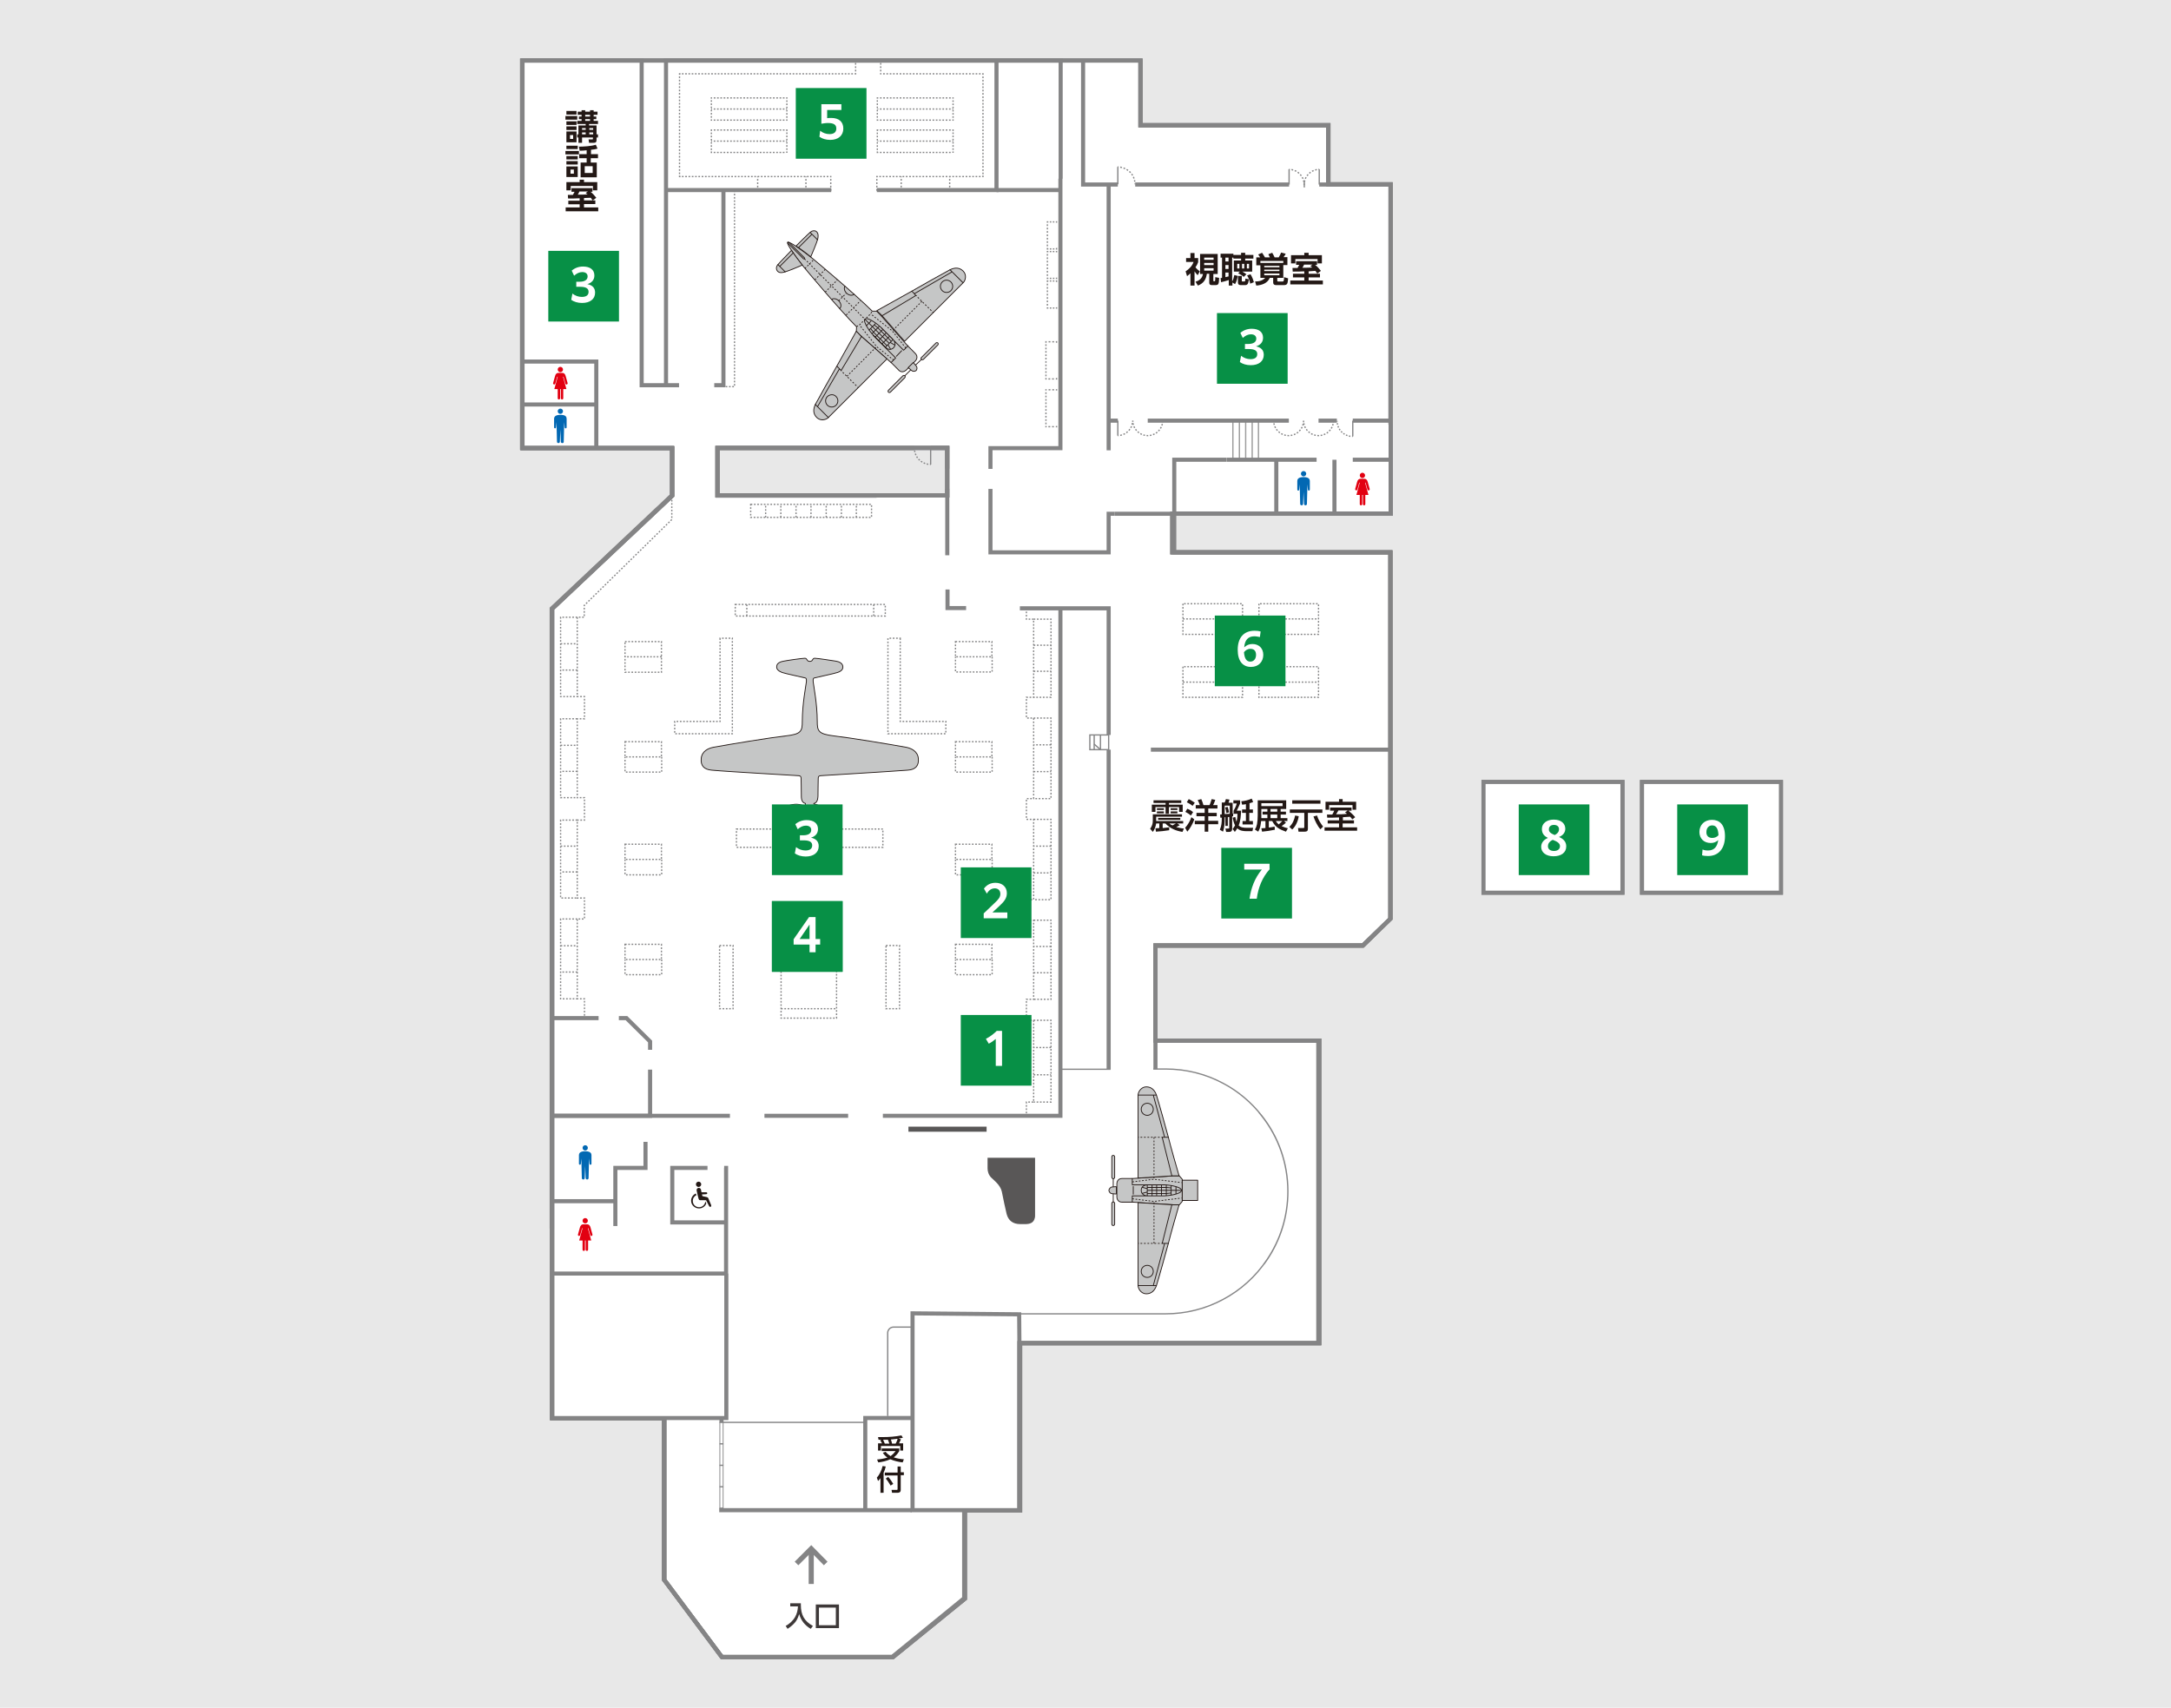 <?xml version="1.0" encoding="utf-8"?>
<!-- Generator: Adobe Illustrator 24.2.1, SVG Export Plug-In . SVG Version: 6.00 Build 0)  -->
<svg version="1.1" id="レイヤー_1" xmlns="http://www.w3.org/2000/svg" xmlns:xlink="http://www.w3.org/1999/xlink" x="0px"
	 y="0px" viewBox="0 0 900 708" style="enable-background:new 0 0 900 708;" xml:space="preserve">
<style type="text/css">
	.st0{fill:#E8E8E8;}
	.st1{fill:#FFFFFF;stroke:#848485;stroke-width:1.697;}
	.st2{fill:none;stroke:#848485;stroke-width:1.697;}
	.st3{fill:none;stroke:#9B9B9B;stroke-width:0.53;}
	.st4{fill:none;stroke:#848485;stroke-width:1.697;stroke-linecap:square;}
	.st5{fill:none;stroke:#848485;stroke-width:0.53;stroke-miterlimit:10;stroke-dasharray:0.682,0.682;}
	.st6{fill:none;stroke:#848485;stroke-width:0.53;}
	.st7{fill:none;stroke:#FFFFFF;stroke-width:1.021;}
	.st8{fill:none;stroke:#848485;stroke-width:0.53;stroke-dasharray:0.663,0.663;}
	.st9{fill:none;stroke:#848485;stroke-width:0.53;stroke-dasharray:0.705,0.705;}
	.st10{fill:none;stroke:#848485;stroke-width:0.53;stroke-dasharray:0.707,0.707;}
	.st11{fill:none;stroke:#848485;stroke-width:0.53;stroke-dasharray:0.637,0.637;}
	.st12{fill:none;stroke:#848485;stroke-width:0.53;stroke-dasharray:0.695,0.695;}
	.st13{fill:none;stroke:#848485;stroke-width:0.53;stroke-linecap:round;stroke-linejoin:round;}
	.st14{fill:#595757;}
	.st15{fill:none;stroke:#848485;stroke-width:0.53;stroke-miterlimit:10;}
	.st16{fill:none;stroke:#848485;stroke-width:0.53;stroke-linejoin:round;stroke-miterlimit:10;}
	.st17{fill:none;stroke:#848485;stroke-width:0.53;stroke-dasharray:0.68,0.68;}
	.st18{fill:none;stroke:#848485;stroke-width:0.53;stroke-miterlimit:10;stroke-dasharray:0.627,0.627;}
	.st19{fill:none;stroke:#848485;stroke-width:0.53;stroke-miterlimit:10;stroke-dasharray:0.7,0.7;}
	.st20{fill:none;stroke:#848485;stroke-width:0.53;stroke-miterlimit:10;stroke-dasharray:0.759,0.759;}
	.st21{fill:none;stroke:#848485;stroke-width:0.53;stroke-miterlimit:10;stroke-dasharray:0.698,0.698;}
	.st22{fill:none;stroke:#848485;stroke-width:0.53;stroke-miterlimit:10;stroke-dasharray:0.659,0.659;}
	.st23{fill:none;stroke:#848485;stroke-width:0.53;stroke-miterlimit:10;stroke-dasharray:0.699,0.699;}
	.st24{fill:none;stroke:#848485;stroke-width:0.53;stroke-miterlimit:10;stroke-dasharray:0.685,0.685;}
	.st25{fill:none;stroke:#848485;stroke-width:0.53;stroke-miterlimit:10;stroke-dasharray:0.687,0.687;}
	.st26{fill:none;stroke:#848485;stroke-width:0.53;stroke-miterlimit:10;stroke-dasharray:0.688,0.688;}
	.st27{fill:none;stroke:#848485;stroke-width:0.53;stroke-miterlimit:10;stroke-dasharray:0.683,0.683;}
	.st28{fill:none;stroke:#848485;stroke-width:0.53;stroke-miterlimit:10;stroke-dasharray:0.675,0.675;}
	.st29{fill:none;stroke:#848485;stroke-width:0.53;stroke-miterlimit:10;stroke-dasharray:0.689,0.689;}
	.st30{fill:#C5C6C6;}
	.st31{fill:none;stroke:#231815;stroke-width:0.341;stroke-linecap:round;stroke-linejoin:round;}
	.st32{fill:none;stroke:#231815;stroke-width:0.341;stroke-linejoin:round;}
	.st33{fill:none;stroke:#231815;stroke-width:0.341;stroke-linejoin:round;stroke-dasharray:0.721,0.721;}
	.st34{fill:none;stroke:#231815;stroke-width:0.341;stroke-linejoin:round;stroke-dasharray:0.68,0.68;}
	.st35{fill:#C5C6C6;stroke:#231815;stroke-width:0.341;stroke-linecap:round;stroke-linejoin:round;}
	.st36{enable-background:new    ;}
	.st37{fill:#231815;}
	.st38{fill:none;stroke:#848485;stroke-width:2.121;}
	.st39{fill:#0268B3;}
	.st40{fill:#E20011;}
	.st41{fill:#3E3939;}
	.st42{fill:#079046;}
	.st43{fill:#FFFFFF;}
</style>
<rect class="st0" width="900" height="708"/>
<g>
	<path class="st1" d="M486,213h90.5V76.4h-25.8V51.9h-77.9V25.1H216.6v160.7h62.1v19.7l-49.8,46.9v257V588h46.5v67l23.9,32h70.9
		l29.8-24.2v-36.6h22.9v-69.3h124V431.4H479V392h86l11.4-11.1V229H486V213z M392.7,194.3v11.1h-29.4h-65.9v-19.7H379h6.8h6.9
		L392.7,194.3L392.7,194.3z"/>
	<path class="st2" d="M486,213h90.5V76.4h-25.8V51.9h-77.9V25.1H216.6v160.7h62.1v19.7l-49.8,46.9v257V588h46.5v67l23.9,32h70.9
		l29.8-24.2v-36.6h22.9v-69.3h124V431.4H479V392h86l11.4-11.1V229H486V213z M392.7,194.3v11.1h-29.4h-65.9v-19.7H379h6.8h6.9
		L392.7,194.3L392.7,194.3z"/>
	<path class="st2" d="M486,213h90.5V76.4h-25.8V51.9h-77.9V25.1H216.6v160.7h62.1v19.7l-49.8,46.9v257V588h46.5v67l23.9,32h70.9
		l29.8-24.2v-36.6h22.9v-69.3h124V431.4H479V392h86l11.4-11.1V229H486V213z M392.7,194.3v11.1h-29.4h-65.9v-19.7H379h6.8h6.9
		L392.7,194.3L392.7,194.3z"/>
	<path class="st3" d="M521.7,174.4v16.2 M519.1,174.4v16.2 M516.4,174.4v16.2 M513.8,174.4v16.2 M511.1,174.4v16.2"/>
	<polyline class="st4" points="269.5,434.4 269.5,431.8 259.7,422.1 257.4,422.1 	"/>
	<polyline class="st4" points="230.3,462.6 269.5,462.6 269.5,444.3 	"/>
	<line class="st4" x1="247.3" y1="422.1" x2="230.3" y2="422.1"/>
	<polyline class="st5" points="242.3,421.1 242.3,414.1 239.3,414.1 239.3,381 242.3,381 242.3,372.3 239.3,372.3 239.3,340 
		242.3,340 242.3,330.7 239.3,330.7 239.3,298 242.3,298 242.3,288.8 239.3,288.8 239.3,255.9 242.2,255.9 242.2,251 278.5,215.4 
		278.5,215.4 278.5,215.4 278.5,205.4 	"/>
	<polyline class="st5" points="437.6,252 428.5,252 428.5,252 425.5,252 425.5,256.7 428.5,256.7 428.5,289.1 425.5,289.1 
		425.5,297.7 428.5,297.7 428.5,331.1 425.5,331.1 425.5,339.7 428.5,339.7 428.5,373 425.5,373 425.5,381.5 428.5,381.5 
		428.5,414.3 425.5,414.3 425.5,423 428.5,423 428.5,456.9 425.5,456.9 425.5,462.6 437.6,462.6 	"/>
	<path class="st6" d="M378,550.2h-7.6c-1.3,0-2.4,1.1-2.4,2.4v34.5"/>
	<polyline class="st2" points="275.2,587.9 275.2,654.9 299.1,686.9 369.9,686.9 399.7,662.6 399.7,626.1 	"/>
	<path class="st2" d="M255.1,498h-26.4 M255.1,508.3v-24.1h12.5v-10.8"/>
	<path class="st6" d="M299.1,589.7h59.6"/>
	<path class="st2" d="M299.1,625.3v-35.6 M299.1,589.7v-1.8"/>
	<line class="st7" x1="299.1" y1="625.3" x2="299.1" y2="589.7"/>
	<path class="st6" d="M298.3,625.3h1.6 M298.3,616.4h1.6 M298.3,607.5h1.6 M298.3,598.6h1.6 M298.3,589.7h1.6"/>
	<path class="st6" d="M228.7,509.3c0.1,0,0.2,0,0.3,0"/>
	<path class="st6" d="M385.8,192.6c-0.1,0-0.2,0-0.3,0"/>
	<path class="st8" d="M384.8,192.5c-3.1-0.5-5.4-2.9-5.7-6"/>
	<path class="st6" d="M385.8,185.8v6.8 M379.1,186.1c0-0.1,0-0.2,0-0.3"/>
	<path class="st6" d="M546.9,70.2c-0.1,0-0.2,0-0.3,0"/>
	<path class="st9" d="M545.9,70.3c-2.7,0.5-4.9,2.7-5.2,5.5"/>
	<path class="st6" d="M534.4,70.2c0.1,0,0.2,0,0.3,0 M546.9,76.5v-6.3 M540.7,76.2c0,0.1,0,0.2,0,0.3"/>
	<path class="st9" d="M535.4,70.3c2.7,0.5,4.9,2.7,5.2,5.5"/>
	<path class="st6" d="M463.4,69.2c0.1,0,0.2,0,0.3,0 M540.7,75.4v2.3 M534.4,76.5v-6.3 M540.6,76.2c0,0.1,0,0.2,0,0.3"/>
	<path class="st10" d="M464.4,69.3c3.3,0.5,5.8,3.1,6.1,6.4"/>
	<path class="st6" d="M560.8,180.9c-0.1,0-0.2,0-0.3,0 M463.4,76.4v-7.2 M470.5,76.1c0,0.1,0,0.2,0,0.3"/>
	<path class="st11" d="M559.8,180.9c-2.9-0.4-5.2-2.8-5.5-5.8"/>
	<path class="st6" d="M463.4,180.6c0.1,0,0.2,0,0.3,0 M560.8,174.4v6.5 M554.3,174.8c0-0.1,0-0.2,0-0.3"/>
	<path class="st12" d="M464.4,180.5c2.7-0.5,4.8-2.7,5.1-5.4"/>
	<path class="st6" d="M463.4,174.4v6.2 M469.6,174.8c0-0.1,0-0.2,0-0.3"/>
	<path class="st13" d="M427.6,464.9"/>
	<path class="st14" d="M376.6,467.1H409v2.1h-32.4V467.1z"/>
	<line class="st7" x1="462" y1="213" x2="486" y2="213"/>
	<path class="st2" d="M363.4,205.4h29.4 M379,185.8h-81.5v19.7h65.9 M392.7,194.3v-8.6h-6.9 M392.7,230.2v-27.5 M400.5,252.1h-7.7
		v-7.7 M459.6,304.7v-52.5h-36.8 M459.6,443.3V310.8 M529.1,190.6v22.1 M553.2,190.6V213 M560.8,190.6h15.6 M508.6,190.6h37.2
		 M479,443.3V392h86l11.4-11.1V229h-89.6v-38.4h21.7 M410.6,202.7V229h49v-16h2.4"/>
	<path class="st14" d="M422.9,507.5h2.2c0,0,2.1,0.1,3.1-1s0.9-2.5,0.9-2.5v-24h-19.7v4.4c0,1.2,0.4,2.7,1.5,3.8
		c1.1,1.1,3.8,3.1,4.4,5.8c0.5,2.7,1.6,7.6,2,9.3C418,506,419.9,507.5,422.9,507.5"/>
	<path class="st2" d="M463.4,174.4h-3.8 M546.6,174.4h7.6 M475.8,174.4h58.5 M472.7,25.1V52h77.9v24.6 M463.4,76.5H449V25.1
		 M534.4,76.5h-63.8 M576.4,176V76.5h-29.5 M560.8,174.4h15.6 M459.6,186.7V76.5 M366,462.6h73.6V252.1 M316.9,462.6h34.7
		 M228.7,462.6h73.9"/>
	<path class="st6" d="M439.3,74c0.1,0,0.2,0,0.3,0"/>
	<rect x="451.8" y="304.7" class="st15" width="7.8" height="6.1"/>
	<line class="st15" x1="453.6" y1="310.8" x2="453.6" y2="304.7"/>
	<polyline class="st16" points="456.2,304.7 456.2,310.8 453.6,308.5 	"/>
	<line class="st5" x1="435.7" y1="434.3" x2="428.5" y2="434.3"/>
	<polyline class="st5" points="428.5,423 435.7,423 435.7,456.9 428.5,456.9 	"/>
	<line class="st5" x1="428.5" y1="445.6" x2="435.7" y2="445.6"/>
	<line class="st5" x1="435.7" y1="392.4" x2="428.5" y2="392.4"/>
	<polyline class="st5" points="428.5,381.5 435.7,381.5 435.7,414.3 428.5,414.3 	"/>
	<line class="st5" x1="428.5" y1="403.3" x2="435.7" y2="403.3"/>
	<line class="st5" x1="435.7" y1="350.8" x2="428.5" y2="350.8"/>
	<polyline class="st5" points="428.5,339.7 435.7,339.7 435.7,373 428.5,373 	"/>
	<line class="st5" x1="428.5" y1="361.9" x2="435.7" y2="361.9"/>
	<line class="st5" x1="435.7" y1="308.8" x2="428.5" y2="308.8"/>
	<polyline class="st5" points="428.5,297.7 435.7,297.7 435.7,331.1 428.5,331.1 	"/>
	<line class="st5" x1="428.5" y1="319.9" x2="435.7" y2="319.9"/>
	<line class="st5" x1="428.5" y1="267.5" x2="435.7" y2="267.5"/>
	<polyline class="st5" points="428.5,256.7 435.7,256.7 435.7,289.1 428.5,289.1 	"/>
	<line class="st5" x1="428.5" y1="278.3" x2="435.7" y2="278.3"/>
	<path class="st2" d="M479,431.4h67.5v125.4h-124v69.3h-44.2v-81.6l44.2,0.4l0.1,11.9"/>
	<path class="st6" d="M521.9,461.2c0.4,0.5,0.8,1,1.2,1.5c6.8,8.6,10.8,19.5,10.8,31.3c0,10.5-3.2,20.3-8.7,28.4
		c-0.4,0.6-0.8,1.1-1.2,1.7 M478.1,443.2h5.1c8.6,0,16.7,2.1,23.8,5.9c6.3,3.3,11.8,8,16.1,13.5c6.8,8.6,10.8,19.5,10.8,31.3
		c0,10.5-3.2,20.3-8.7,28.4c-4.6,6.9-10.9,12.6-18.3,16.5c-7.1,3.8-15.2,5.9-23.8,5.9h-60.4 M460.4,443.3h-20.8"/>
	<rect x="259.1" y="391.5" class="st5" width="15.1" height="6.3"/>
	<polyline class="st5" points="274.3,397.8 274.3,404.1 259.1,404.1 259.1,397.8 	"/>
	<rect x="259.1" y="350" class="st5" width="15.1" height="6.3"/>
	<rect x="305.3" y="343.7" class="st5" width="60.7" height="7.6"/>
	<polyline class="st5" points="259.1,356.3 259.1,362.7 274.3,362.7 274.3,356.3 	"/>
	<rect x="396.1" y="391.5" class="st5" width="15.1" height="6.3"/>
	<polyline class="st5" points="411.3,397.8 411.3,404.1 396.1,404.1 396.1,397.8 	"/>
	<rect x="396.1" y="350" class="st5" width="15.1" height="6.3"/>
	<polyline class="st5" points="411.3,356.3 411.3,362.7 396.1,362.7 396.1,356.3 	"/>
	<rect x="259.1" y="307.5" class="st5" width="15.1" height="6.3"/>
	<polyline class="st5" points="274.3,313.8 274.3,320.1 259.1,320.1 259.1,313.8 	"/>
	<rect x="259.1" y="266" class="st5" width="15.1" height="12.7"/>
	<line class="st5" x1="274.3" y1="272.3" x2="259.1" y2="272.3"/>
	<polygon class="st5" points="490.4,250.3 490.4,256.6 490.4,256.7 490.4,263 515.1,263 515.1,256.7 515.1,256.6 515.1,250.3 	"/>
	<rect x="396.1" y="307.5" class="st5" width="15.1" height="6.3"/>
	<polyline class="st5" points="411.3,313.8 411.3,320.1 396.1,320.1 396.1,313.8 	"/>
	<rect x="396.1" y="266" class="st5" width="15.1" height="6.3"/>
	<polyline class="st5" points="411.3,272.3 411.3,278.6 396.1,278.6 396.1,272.3 	"/>
	<rect x="298.3" y="392" class="st5" width="5.6" height="26.2"/>
	<rect x="367.3" y="392" class="st5" width="5.6" height="26.2"/>
	<polygon class="st5" points="298.5,264.6 298.5,299.1 279.7,299.1 279.7,304.2 303.6,304.2 303.6,264.6 	"/>
	<polygon class="st5" points="373.2,264.6 373.2,299.1 392.1,299.1 392.1,304.2 368.1,304.2 368.1,264.6 	"/>
	<rect x="304.8" y="250.6" class="st5" width="62.2" height="4.8"/>
	<line class="st5" x1="309.6" y1="255.4" x2="309.6" y2="250.6"/>
	<line class="st5" x1="362.2" y1="250.6" x2="362.2" y2="255.4"/>
	<polyline class="st5" points="239.3,255.9 232.4,255.9 232.4,288.8 239.3,288.8 	"/>
	<polyline class="st5" points="239.3,298 232.4,298 232.4,330.7 239.3,330.7 	"/>
	<line class="st5" x1="239.3" y1="319.8" x2="232.4" y2="319.8"/>
	<polyline class="st5" points="239.3,340 232.4,340 232.4,372.3 239.3,372.3 	"/>
	<polyline class="st5" points="239.3,381 232.4,381 232.4,414.1 239.3,414.1 	"/>
	<line class="st5" x1="232.4" y1="392.1" x2="239.3" y2="392.1"/>
	<polygon class="st5" points="323.8,395.9 323.8,418.2 323.8,418.2 323.8,422.1 346.8,422.1 346.8,418.2 346.8,418.2 346.8,395.9 	
		"/>
	<polyline class="st17" points="304.5,78.8 299.9,78.8 299.9,160.3 304.5,160.3 304.5,160.3 304.5,78.8 	"/>
	<polyline class="st15" points="438,102.8 438,103.2 437.7,103.2 	"/>
	<line class="st18" x1="437.1" y1="103.2" x2="434.9" y2="103.2"/>
	<polyline class="st15" points="434.6,103.2 434.2,103.2 434.2,102.8 	"/>
	<line class="st19" x1="434.2" y1="102.1" x2="434.2" y2="92.7"/>
	<polyline class="st15" points="434.2,92.3 434.2,92 434.6,92 	"/>
	<line class="st18" x1="435.2" y1="92" x2="437.4" y2="92"/>
	<polyline class="st15" points="437.7,92 438,92 438,92.3 	"/>
	<polyline class="st15" points="438,115.1 438,115.4 437.7,115.4 	"/>
	<line class="st18" x1="437.1" y1="115.4" x2="434.9" y2="115.4"/>
	<polyline class="st15" points="434.6,115.4 434.2,115.4 434.2,115.1 	"/>
	<line class="st19" x1="434.2" y1="114.4" x2="434.2" y2="104.9"/>
	<polyline class="st15" points="434.2,104.6 434.2,104.3 434.6,104.3 	"/>
	<line class="st18" x1="435.2" y1="104.3" x2="437.4" y2="104.3"/>
	<polyline class="st15" points="437.7,104.3 438,104.3 438,104.6 	"/>
	<polyline class="st15" points="438,127.4 438,127.7 437.7,127.7 	"/>
	<line class="st18" x1="437.1" y1="127.7" x2="434.9" y2="127.7"/>
	<polyline class="st15" points="434.6,127.7 434.2,127.7 434.2,127.4 	"/>
	<line class="st19" x1="434.2" y1="126.7" x2="434.2" y2="117.2"/>
	<polyline class="st15" points="434.2,116.9 434.2,116.5 434.6,116.5 	"/>
	<line class="st18" x1="435.2" y1="116.5" x2="437.4" y2="116.5"/>
	<polyline class="st15" points="437.7,116.5 438,116.5 438,116.9 	"/>
	<polyline class="st15" points="438,156.7 438,157.1 437.7,157.1 	"/>
	<line class="st20" x1="436.9" y1="157.1" x2="434.3" y2="157.1"/>
	<polyline class="st15" points="433.9,157.1 433.6,157.1 433.6,156.7 	"/>
	<line class="st21" x1="433.6" y1="156" x2="433.6" y2="142.4"/>
	<polyline class="st15" points="433.6,142.1 433.6,141.7 433.9,141.7 	"/>
	<line class="st20" x1="434.7" y1="141.7" x2="437.3" y2="141.7"/>
	<polyline class="st15" points="437.7,141.7 438,141.7 438,142.1 	"/>
	<polyline class="st15" points="438,176.6 438,176.9 437.7,176.9 	"/>
	<line class="st20" x1="436.9" y1="176.9" x2="434.3" y2="176.9"/>
	<polyline class="st15" points="433.9,176.9 433.6,176.9 433.6,176.6 	"/>
	<line class="st21" x1="433.6" y1="175.9" x2="433.6" y2="162.3"/>
	<polyline class="st15" points="433.6,161.9 433.6,161.6 433.9,161.6 	"/>
	<line class="st20" x1="434.7" y1="161.6" x2="437.3" y2="161.6"/>
	<polyline class="st15" points="437.7,161.6 438,161.6 438,161.9 	"/>
	<polyline class="st15" points="326.2,49.5 326.2,49.8 325.9,49.8 	"/>
	<line class="st5" x1="325.2" y1="49.8" x2="295.5" y2="49.8"/>
	<polyline class="st15" points="295.2,49.8 294.9,49.8 294.9,49.5 	"/>
	<line class="st22" x1="294.9" y1="48.8" x2="294.9" y2="41.3"/>
	<polyline class="st15" points="294.9,40.9 294.9,40.6 295.2,40.6 	"/>
	<line class="st5" x1="295.9" y1="40.6" x2="325.5" y2="40.6"/>
	<polyline class="st15" points="325.9,40.6 326.2,40.6 326.2,40.9 	"/>
	<line class="st22" x1="326.2" y1="41.6" x2="326.2" y2="49.2"/>
	<line class="st15" x1="326.2" y1="45.2" x2="325.9" y2="45.2"/>
	<line class="st5" x1="325.2" y1="45.2" x2="295.5" y2="45.2"/>
	<path class="st15" d="M326.2,62.8v0.3h-0.3 M295.2,45.2h-0.3"/>
	<line class="st5" x1="325.2" y1="63.2" x2="295.5" y2="63.2"/>
	<polyline class="st15" points="295.2,63.2 294.9,63.2 294.9,62.8 	"/>
	<line class="st22" x1="294.9" y1="62.2" x2="294.9" y2="54.6"/>
	<polyline class="st15" points="294.9,54.3 294.9,53.9 295.2,53.9 	"/>
	<line class="st5" x1="295.9" y1="53.9" x2="325.5" y2="53.9"/>
	<polyline class="st15" points="325.9,53.9 326.2,53.9 326.2,54.3 	"/>
	<line class="st22" x1="326.2" y1="54.9" x2="326.2" y2="62.5"/>
	<line class="st15" x1="326.2" y1="58.5" x2="325.9" y2="58.5"/>
	<line class="st5" x1="325.2" y1="58.5" x2="295.5" y2="58.5"/>
	<path class="st15" d="M395.1,49.5v0.3h-0.3 M295.2,58.5h-0.3"/>
	<line class="st5" x1="394.1" y1="49.8" x2="364.4" y2="49.8"/>
	<polyline class="st15" points="364.1,49.8 363.7,49.8 363.7,49.5 	"/>
	<line class="st22" x1="363.7" y1="48.8" x2="363.7" y2="41.3"/>
	<polyline class="st15" points="363.7,40.9 363.7,40.6 364.1,40.6 	"/>
	<line class="st5" x1="364.8" y1="40.6" x2="394.4" y2="40.6"/>
	<polyline class="st15" points="394.8,40.6 395.1,40.6 395.1,40.9 	"/>
	<line class="st22" x1="395.1" y1="41.6" x2="395.1" y2="49.2"/>
	<line class="st15" x1="395.1" y1="45.2" x2="394.8" y2="45.2"/>
	<line class="st5" x1="394.1" y1="45.2" x2="364.4" y2="45.2"/>
	<path class="st15" d="M395.1,62.8v0.3h-0.3 M364.1,45.2h-0.3"/>
	<line class="st5" x1="394.1" y1="63.2" x2="364.4" y2="63.2"/>
	<polyline class="st15" points="364.1,63.2 363.7,63.2 363.7,62.8 	"/>
	<line class="st22" x1="363.7" y1="62.2" x2="363.7" y2="54.6"/>
	<polyline class="st15" points="363.7,54.3 363.7,53.9 364.1,53.9 	"/>
	<line class="st5" x1="364.8" y1="53.9" x2="394.4" y2="53.9"/>
	<polyline class="st15" points="394.8,53.9 395.1,53.9 395.1,54.3 	"/>
	<line class="st22" x1="395.1" y1="54.9" x2="395.1" y2="62.5"/>
	<line class="st15" x1="395.1" y1="58.5" x2="394.8" y2="58.5"/>
	<line class="st5" x1="394.1" y1="58.5" x2="364.4" y2="58.5"/>
	<path class="st15" d="M365.4,25.1h-0.3v0.3 M364.1,58.5h-0.3"/>
	<line class="st23" x1="365.1" y1="26.1" x2="365.1" y2="29.9"/>
	<polyline class="st15" points="365.1,30.3 365.1,30.6 365.4,30.6 	"/>
	<line class="st24" x1="366.1" y1="30.6" x2="406.8" y2="30.6"/>
	<polyline class="st15" points="407.2,30.6 407.5,30.6 407.5,31 	"/>
	<line class="st25" x1="407.5" y1="31.7" x2="407.5" y2="72.5"/>
	<polyline class="st15" points="407.5,72.8 407.5,73.2 407.2,73.2 	"/>
	<line class="st26" x1="406.5" y1="73.2" x2="364.2" y2="73.2"/>
	<polyline class="st15" points="363.9,73.2 363.5,73.2 363.5,73.5 	"/>
	<line class="st23" x1="363.5" y1="74.2" x2="363.5" y2="78.1"/>
	<polyline class="st15" points="363.5,78.4 363.5,78.8 363.9,78.8 	"/>
	<polyline class="st15" points="412.8,78.8 413.1,78.8 413.1,78.4 	"/>
	<polyline class="st15" points="276.1,78.4 276.1,78.8 276.5,78.8 	"/>
	<line class="st27" x1="277.2" y1="78.8" x2="343.8" y2="78.8"/>
	<polyline class="st15" points="344.1,78.8 344.4,78.8 344.4,78.4 	"/>
	<line class="st23" x1="344.4" y1="77.7" x2="344.4" y2="73.9"/>
	<polyline class="st15" points="344.4,73.5 344.4,73.2 344.1,73.2 	"/>
	<line class="st5" x1="343.4" y1="73.2" x2="282.4" y2="73.2"/>
	<polyline class="st15" points="282.1,73.2 281.7,73.2 281.7,72.8 	"/>
	<line class="st25" x1="281.7" y1="72.2" x2="281.7" y2="31.3"/>
	<polyline class="st15" points="281.7,31 281.7,30.6 282.1,30.6 	"/>
	<line class="st28" x1="282.7" y1="30.6" x2="354" y2="30.6"/>
	<polyline class="st15" points="354.3,30.6 354.7,30.6 354.7,30.3 	"/>
	<line class="st23" x1="354.7" y1="29.6" x2="354.7" y2="25.7"/>
	<line class="st29" x1="276.1" y1="26.1" x2="276.1" y2="78.1"/>
	<line class="st15" x1="334.1" y1="78.8" x2="334.1" y2="78.4"/>
	<line class="st23" x1="334.1" y1="77.7" x2="334.1" y2="73.9"/>
	<path class="st15" d="M314.1,78.8v-0.3 M334.1,73.5v-0.3"/>
	<line class="st23" x1="314.1" y1="77.7" x2="314.1" y2="73.9"/>
	<path class="st15" d="M373.6,73.2v0.3 M314.1,73.5v-0.3"/>
	<line class="st23" x1="373.6" y1="74.2" x2="373.6" y2="78.1"/>
	<path class="st15" d="M393.7,73.2v0.3 M373.6,78.4v0.3"/>
	<line class="st23" x1="393.7" y1="74.2" x2="393.7" y2="78.1"/>
	<line class="st15" x1="393.7" y1="78.4" x2="393.7" y2="78.8"/>
	<path class="st17" d="M552.8,174.4c0,3.4-2.8,6.2-6.2,6.2s-6.2-2.8-6.2-6.2 M540.4,174.4c0,3.4-2.8,6.2-6.2,6.2s-6.2-2.8-6.2-6.2
		 M482,174.4c0,3.4-2.8,6.2-6.2,6.2c-3.4,0-6.2-2.8-6.2-6.2"/>
	<line class="st2" x1="477.1" y1="310.8" x2="576.4" y2="310.8"/>
	<line class="st5" x1="490.4" y1="256.6" x2="515.1" y2="256.6"/>
	<polygon class="st5" points="521.9,250.3 521.9,256.6 521.9,256.7 521.9,263 546.6,263 546.6,256.7 546.6,256.6 546.6,250.3 	"/>
	<line class="st5" x1="521.9" y1="256.6" x2="546.6" y2="256.6"/>
	<polygon class="st5" points="490.4,276.4 490.4,282.8 490.4,282.8 490.4,289.1 515.1,289.1 515.1,282.8 515.1,282.8 515.1,276.4 	
		"/>
	<line class="st5" x1="490.4" y1="282.8" x2="515.1" y2="282.8"/>
	<polygon class="st5" points="521.9,276.4 521.9,282.8 521.9,282.8 521.9,289.1 546.6,289.1 546.6,282.8 546.6,282.8 546.6,276.4 	
		"/>
	<line class="st5" x1="521.9" y1="282.8" x2="546.6" y2="282.8"/>
	<line class="st2" x1="247.2" y1="167.7" x2="216.4" y2="167.7"/>
	<polyline class="st2" points="247.2,185.1 247.2,149.9 216.4,149.9 	"/>
	<line class="st2" x1="413.1" y1="78.8" x2="439.6" y2="78.8"/>
	<path class="st2" d="M228.7,509.3v-257l49.8-46.9v-19.7h-62.1V25.1H266v134.6h15.5 M228.7,528H301v-43.8h-0.8 M293.3,484.2h-14.6
		v22.6h22.4 M301.1,528v59.9h-72.3v-78.6 M378,626.1h-79v-0.8 M378.4,587.9h-19.7v37.4"/>
	<line class="st5" x1="232.4" y1="266.9" x2="239.3" y2="266.9"/>
	<line class="st5" x1="239.3" y1="277.8" x2="232.4" y2="277.8"/>
	<line class="st5" x1="232.4" y1="309" x2="239.3" y2="309"/>
	<line class="st5" x1="239.3" y1="403" x2="232.4" y2="403"/>
	<line class="st5" x1="239.3" y1="361.5" x2="232.4" y2="361.5"/>
	<line class="st5" x1="232.4" y1="350.8" x2="239.3" y2="350.8"/>
	<line class="st5" x1="323.8" y1="418.2" x2="346.8" y2="418.2"/>
	<path class="st2" d="M462,213h24 M486,213h90.5v-37 M439.6,74.1v111.7h-29v8.6 M412.1,25.1h27.6v49 M299.9,78.8v80.9h-3.8
		 M344.6,78.8h-68.5 M276.1,87.3V25.1h137v53.7h-49.6 M276.1,87.3v72.3"/>
	<g>
		<rect x="311.2" y="209.1" class="st5" width="50.1" height="5.4"/>
	</g>
	<line class="st5" x1="317.4" y1="214.5" x2="317.4" y2="209.1"/>
	<line class="st5" x1="323.7" y1="214.5" x2="323.7" y2="209.1"/>
	<line class="st5" x1="330" y1="214.5" x2="330" y2="209.1"/>
	<line class="st5" x1="336.2" y1="214.5" x2="336.2" y2="209.1"/>
	<line class="st5" x1="342.5" y1="214.5" x2="342.5" y2="209.1"/>
	<line class="st5" x1="348.8" y1="214.5" x2="348.8" y2="209.1"/>
	<line class="st5" x1="355" y1="214.5" x2="355" y2="209.1"/>
	<path class="st30" d="M361.6,129c-6.8-6.8-23.7-21-25.2-22.2c-0.1-0.1-0.2-0.2-0.3-0.2c-1.9-1.5-4.2-3.2-6.1-4.5
		c-1.8-1.2-3.3-1.9-3.5-1.7c-0.3,0.3,0.5,1.7,1.7,3.5c1.2,1.9,2.9,4.2,4.5,6.1c0.1,0.1,0.2,0.2,0.2,0.3c1.2,1.5,15.4,18.4,22.2,25.2
		l-0.1,1.9l1.7,1.7l12.8,11.3c0.3,0.3,1.7,1.6,3.1,3.1c1.2,1.2,2.5,0.4,3,0l3.9-3.9c0.4-0.4,1.2-1.7,0-3c-1.4-1.4-2.7-2.8-3.1-3.1
		l-11.3-12.8l-1.7-1.7L361.6,129z"/>
	<path class="st31" d="M361.6,129c-6.8-6.8-23.7-21-25.2-22.2c-0.1-0.1-0.2-0.2-0.3-0.2c-1.9-1.5-4.2-3.2-6.1-4.5
		c-1.8-1.2-3.3-1.9-3.5-1.7c-0.3,0.3,0.5,1.7,1.7,3.5c1.2,1.9,2.9,4.2,4.5,6.1c0.1,0.1,0.2,0.2,0.2,0.3c1.2,1.5,15.4,18.4,22.2,25.2
		l-0.1,1.9l1.7,1.7l12.8,11.3c0.3,0.3,1.7,1.6,3.1,3.1c1.2,1.2,2.5,0.4,3,0l3.9-3.9c0.4-0.4,1.2-1.7,0-3c-1.4-1.4-2.7-2.8-3.1-3.1
		l-11.3-12.8l-1.7-1.7L361.6,129z"/>
	<path class="st30" d="M322.4,109.8c-0.6,0.7-0.7,1.6-0.3,2.3c0.5,0.8,1.3,1.2,3.1,0.7c1.5-0.4,6.1-2.3,7.4-2.9
		c-1.5-1.9-3.2-4.2-4.5-6.1C327,105,323.7,108.3,322.4,109.8"/>
	<path class="st31" d="M322.4,109.8c-0.6,0.7-0.7,1.6-0.3,2.3c0.5,0.8,1.3,1.2,3.1,0.7c1.5-0.4,6.1-2.3,7.4-2.9
		c-1.5-1.9-3.2-4.2-4.5-6.1C327,105,323.7,108.3,322.4,109.8z"/>
	<path class="st30" d="M355,137.3c-0.7,1.2-6.7,12-8.2,14.7c-1.6,2.7-7.8,13.8-8.8,15.7c-0.9,1.9-1,3.8,0.6,5.4c1.6,1.6,4,0.9,4.8,0
		l24.3-24.3l-10.8-9.5L355,137.3z"/>
	<path class="st31" d="M355,137.3c-0.7,1.2-6.7,12-8.2,14.7c-1.6,2.7-7.8,13.8-8.8,15.7c-0.9,1.9-1,3.8,0.6,5.4c1.6,1.6,4,0.9,4.8,0
		l24.3-24.3l-10.8-9.5L355,137.3z"/>
	<path class="st30" d="M375.1,155.8c0.2,0.2,0.2,0.6,0,0.8l-6,6c-0.2,0.2-0.6,0.2-0.8,0c-0.2-0.2-0.2-0.6,0-0.8l6-6
		C374.5,155.6,374.9,155.6,375.1,155.8"/>
	<path class="st31" d="M375.1,155.8c0.2,0.2,0.2,0.6,0,0.8l-6,6c-0.2,0.2-0.6,0.2-0.8,0c-0.2-0.2-0.2-0.6,0-0.8l6-6
		C374.5,155.6,374.9,155.6,375.1,155.8z"/>
	<path class="st30" d="M379.8,153.6c0.3-0.3,0.6-1.2,0-1.9s-1.2-1.4-1.2-1.4l-2.1,2.1c0,0,0.7,0.6,1.4,1.2
		C378.6,154.2,379.5,153.9,379.8,153.6"/>
	<path class="st31" d="M379.8,153.6c0.3-0.3,0.6-1.2,0-1.9s-1.2-1.4-1.2-1.4l-2.1,2.1c0,0,0.7,0.6,1.4,1.2
		C378.6,154.2,379.5,153.9,379.8,153.6"/>
	<path class="st30" d="M363.5,128.8c1.2-0.7,12-6.7,14.7-8.2c2.7-1.6,13.8-7.8,15.7-8.8c1.9-0.9,3.8-1,5.4,0.6s0.9,4,0,4.8
		c-0.9,0.9-24.3,24.3-24.3,24.3l-9.5-10.8L363.5,128.8z"/>
	<path class="st31" d="M363.5,128.8c1.2-0.7,12-6.7,14.7-8.2c2.7-1.6,13.8-7.8,15.7-8.8c1.9-0.9,3.8-1,5.4,0.6s0.9,4,0,4.8
		c-0.9,0.9-24.3,24.3-24.3,24.3l-9.5-10.8L363.5,128.8z"/>
	<path class="st30" d="M382,149c0.2,0.2,0.6,0.2,0.8,0l6-6c0.2-0.2,0.2-0.6,0-0.8s-0.6-0.2-0.8,0l-6,6
		C381.7,148.4,381.7,148.7,382,149"/>
	<path class="st31" d="M382,149c0.2,0.2,0.6,0.2,0.8,0l6-6c0.2-0.2,0.2-0.6,0-0.8s-0.6-0.2-0.8,0l-6,6
		C381.7,148.4,381.7,148.7,382,149z"/>
	<path class="st31" d="M348,152.9l-1.1-1.1 M338.9,168.6l9.1-15.7l0.7,0.7l8.5-14.2 M338,167.7l5.4,5.4"/>
	<line class="st32" x1="355.8" y1="160.7" x2="355.5" y2="160.5"/>
	<line class="st33" x1="355" y1="159.9" x2="349.1" y2="154.1"/>
	<line class="st32" x1="348.9" y1="153.8" x2="348.6" y2="153.6"/>
	<path class="st31" d="M344.8,124.1c0.8-0.5,2-0.3,2.9,0.6c1,1,1.2,2.4,0.5,3.1c0,0,0,0-0.1,0.1 M346.6,164.4c1,1,1,2.6,0,3.6
		s-2.6,1-3.6,0s-1-2.6,0-3.6C344.1,163.4,345.7,163.4,346.6,164.4z"/>
	<line class="st34" x1="351.1" y1="156" x2="363.4" y2="143.7"/>
	<line class="st31" x1="375.1" y1="155.8" x2="377.5" y2="153.4"/>
	<polyline class="st34" points="370.5,149.3 363.4,143.7 356.3,134.7 	"/>
	<path class="st31" d="M379.1,121.8l-1.1-1.1 M394.7,112.7l-15.7,9.1l0.7,0.7l-14.2,8.5 M393.8,111.8l5.4,5.4 M362,139.1l9.3,9.3
		l-1.9,1.9"/>
	<line class="st32" x1="386.9" y1="129.6" x2="386.6" y2="129.3"/>
	<line class="st33" x1="386.1" y1="128.8" x2="380.2" y2="123"/>
	<line class="st32" x1="380" y1="122.7" x2="379.8" y2="122.5"/>
	<path class="st31" d="M350.3,118.6c-0.5,0.8-0.3,2,0.6,2.9c1,1,2.4,1.2,3.1,0.5c0,0,0,0,0.1-0.1 M390.6,120.5c1,1,2.6,1,3.6,0
		s1-2.6,0-3.6s-2.6-1-3.6,0S389.6,119.5,390.6,120.5z"/>
	<line class="st34" x1="382.2" y1="124.9" x2="369.9" y2="137.2"/>
	<line class="st31" x1="382" y1="149" x2="379.6" y2="151.3"/>
	<polyline class="st34" points="375.5,144.3 369.9,137.2 360.9,130.1 	"/>
	<path class="st31" d="M365.3,135.9l9.3,9.3l1.9-1.9 M370.4,144.2c0.6-0.6,1.3-1.9-0.4-3.7c-1.7-1.7-3.7-3.7-4.7-4.7
		s-5.6-4.6-6.7-3.5s2.5,5.8,3.5,6.7c1,1,2.9,2.9,4.7,4.7C368.4,145.5,369.8,144.8,370.4,144.2z"/>
	<polyline class="st34" points="355.1,135.4 356.3,134.7 360.9,130.1 361.6,129 	"/>
	<line class="st31" x1="371.6" y1="147.7" x2="373.8" y2="145.4"/>
	<path class="st32" d="M333.5,106.9c0.1,0.1,0.1,0.3,0,0.4s-0.3,0.1-0.4,0l-6.4-6.4c-0.1-0.1-0.1-0.3,0-0.4s0.3-0.1,0.4,0
		L333.5,106.9z M369.1,142l1.9,1.1 M362.4,134.7l1.5,1.2l5.6,5.6 M368.1,142.9l1.1,1.9 M360.9,136.2l1.2,1.5l5.6,5.6 M358.6,132.4
		l10.1,10 M367,144l3.2-3.2 M365.6,142.6l3.2-3.2 M364.2,141.2l3.2-3.2 M362.8,139.8l3.2-3.2 M361.4,138.4l3.2-3.2 M360.2,136.9
		l2.8-2.8 M359.1,135.1l2.1-2.1"/>
	<path class="st34" d="M350.8,130.6l5.9-5.9 M347.7,124.7l3-3 M342.1,121.1l5.1-5.1 M337.8,116l4.4-4.4 M333.7,111.3l3.7-3.7
		 M333.5,107.3l25.1,25.1"/>
	<path class="st31" d="M323.3,110.4l5.6-5.6 M322.5,109.7l3,3"/>
	<path class="st30" d="M338.3,95.9c-0.6-0.4-1.6-0.3-2.3,0.3c-1.5,1.3-4.8,4.6-6,5.8c1.9,1.2,4.2,2.9,6.1,4.5
		c0.6-1.4,2.5-5.9,2.9-7.4C339.4,97.2,339,96.4,338.3,95.9"/>
	<path class="st31" d="M338.3,95.9c-0.6-0.4-1.6-0.3-2.3,0.3c-1.5,1.3-4.8,4.6-6,5.8c1.9,1.2,4.2,2.9,6.1,4.5
		c0.6-1.4,2.5-5.9,2.9-7.4C339.4,97.2,339,96.4,338.3,95.9z"/>
	<path class="st31" d="M336.6,97.1l-5.6,5.6 M335.9,96.4l3,3"/>
	<path class="st35" d="M380.7,314.4c-0.3-3-3-4.2-5.1-4.6c-7.2-1.3-22.9-3.9-29.9-4.7c-6.5-0.8-6.9-2-6.9-6.1c0-7-1.5-14.7-1.7-16.4
		c-0.1-1.4,0.2-1.5,0.8-1.6c1.5-0.4,7.4-1.6,9.3-2.2c1.5-0.5,2.4-1.3,2.2-2.6c-0.2-1.3-1.6-1.9-2.9-2.1s-7.6-1.2-8.8-1.2
		c-0.5,0-0.7,0.4-0.9,0.7c-0.2,0.4-0.5,0.6-1.1,0.6c-0.7,0-0.9-0.3-1.1-0.6c-0.2-0.3-0.4-0.7-0.9-0.7c-1.1,0-7.4,0.9-8.8,1.2
		c-1.3,0.2-2.8,0.8-2.9,2.1c-0.2,1.2,0.7,2,2.2,2.6c1.9,0.6,7.8,1.8,9.3,2.2c0.6,0.1,0.9,0.2,0.8,1.6c-0.2,1.7-1.7,9.4-1.7,16.4
		c0,4.1-0.4,5.4-6.9,6.1c-7,0.8-22.7,3.4-29.9,4.7c-2.1,0.4-4.8,1.6-5.1,4.6c-0.3,3,1.1,4.6,4.3,4.9c7.4,0.7,35.5,2.2,36.2,2.3
		c0.7,0.1,0.9,0.4,0.9,1.2c0,0.8,0.1,4.5,0.1,7.3c0,1.9,0.6,2.7,1.7,3c0,0.1,0,0.1,0,0.2c0,0.3,0,0.5,0,0.8
		c-0.7-0.1-1.3-0.2-2.3-0.5c-1.8-0.4-3.9-0.1-6.3,1.1c1.5,0.2,5.2,0.2,8.7,0.2c0.2,1.8,0.9,3.1,1.7,3.1c0.8,0,1.4-1.3,1.6-3.1
		c1.4,0,2.5,0,3.1-0.2c-1.1-0.9-2.1-1.3-3-1.3c0-0.1,0-0.1,0-0.1c0-0.1,0-0.1,0-0.2c1-0.2,1.6-1,1.7-3c0-2.7,0.1-6.5,0.1-7.3
		s0.2-1.1,0.9-1.2c0.7-0.1,28.8-1.7,36.2-2.3C379.6,319.1,381,317.4,380.7,314.4z"/>
	<path class="st30" d="M490.1,488.9l-1.2-1.4h-2.4l-17,1.1c-0.5,0-2.4,0-4.4,0c-1.7,0-2.1,1.5-2.1,2.1v5.6c0,0.6,0.4,2.1,2.1,2.1
		c2,0,3.9,0,4.4,0l17,1.1h2.4l1.2-1.4V488.9z"/>
	<path class="st31" d="M490.1,488.9l-1.2-1.4h-2.4l-17,1.1c-0.5,0-2.4,0-4.4,0c-1.7,0-2.1,1.5-2.1,2.1v5.6c0,0.6,0.4,2.1,2.1,2.1
		c2,0,3.9,0,4.4,0l17,1.1h2.4l1.2-1.4V488.9z"/>
	<path class="st30" d="M488.8,487.5c-0.4-1.3-3.8-13.2-4.5-16.2c-0.8-3-4.2-15.3-4.9-17.3c-0.7-2-2-3.4-4.2-3.4s-3.4,2.2-3.4,3.4
		v34.4l14.3-0.9H488.8z"/>
	<path class="st31" d="M488.8,487.5c-0.4-1.3-3.8-13.2-4.5-16.2c-0.8-3-4.2-15.3-4.9-17.3c-0.7-2-2-3.4-4.2-3.4s-3.4,2.2-3.4,3.4
		v34.4l14.3-0.9H488.8z"/>
	<path class="st30" d="M461.5,488.7c-0.3,0-0.6-0.3-0.6-0.6v-8.5c0-0.3,0.2-0.6,0.6-0.6c0.3,0,0.6,0.3,0.6,0.6v8.5
		C462.1,488.4,461.8,488.7,461.5,488.7"/>
	<path class="st31" d="M461.5,488.7c-0.3,0-0.6-0.3-0.6-0.6v-8.5c0-0.3,0.2-0.6,0.6-0.6c0.3,0,0.6,0.3,0.6,0.6v8.5
		C462.1,488.4,461.8,488.7,461.5,488.7z"/>
	<path class="st30" d="M459.7,493.5c0,0.4,0.4,1.3,1.3,1.4s1.8,0.1,1.8,0.1v-3c0,0-1,0-1.8,0.1S459.7,493.1,459.7,493.5"/>
	<path class="st31" d="M459.7,493.5c0,0.4,0.4,1.3,1.3,1.4s1.8,0.1,1.8,0.1v-3c0,0-1,0-1.8,0.1S459.7,493.1,459.7,493.5"/>
	<path class="st30" d="M488.8,499.5c-0.4,1.3-3.8,13.2-4.5,16.2c-0.8,3-4.2,15.3-4.9,17.3c-0.7,2-2,3.4-4.2,3.4s-3.4-2.2-3.4-3.4
		v-34.4l14.3,0.9H488.8z"/>
	<path class="st31" d="M488.8,499.5c-0.4,1.3-3.8,13.2-4.5,16.2c-0.8,3-4.2,15.3-4.9,17.3c-0.7,2-2,3.4-4.2,3.4s-3.4-2.2-3.4-3.4
		v-34.4l14.3,0.9H488.8z"/>
	<path class="st30" d="M461.5,498.3c-0.3,0-0.6,0.3-0.6,0.6v8.6c0,0.3,0.2,0.6,0.6,0.6c0.3,0,0.6-0.3,0.6-0.6v-8.6
		C462.1,498.6,461.8,498.3,461.5,498.3"/>
	<path class="st31" d="M461.5,498.3c-0.3,0-0.6,0.3-0.6,0.6v8.6c0,0.3,0.2,0.6,0.6,0.6c0.3,0,0.6-0.3,0.6-0.6v-8.6
		C462.1,498.6,461.8,498.3,461.5,498.3z"/>
	<path class="st31" d="M482.8,471.5h1.6 M478.1,454l4.7,17.5h-1l4,16 M479.4,454h-7.6"/>
	<line class="st34" x1="478.4" y1="471.5" x2="478.4" y2="488.9"/>
	<line class="st31" x1="461.5" y1="488.7" x2="461.5" y2="492"/>
	<polyline class="st34" points="469.4,490 478.4,488.9 489.8,490.3 	"/>
	<path class="st31" d="M482.8,515.5h1.6 M478.1,533l4.7-17.5h-1l4-16 M479.4,533h-7.6 M482.6,491.2h-13.2v-2.6"/>
	<line class="st34" x1="478.4" y1="515.5" x2="478.4" y2="498.1"/>
	<line class="st31" x1="461.5" y1="498.3" x2="461.5" y2="495"/>
	<polyline class="st34" points="469.4,497 478.4,498.1 489.8,496.7 	"/>
	<path class="st31" d="M469.8,491.9v3.2 M482.6,495.8h-13.2v2.6 M473.1,493.5c0,0.8,0.4,2.3,2.9,2.3h6.6c1.4,0,7.2-0.7,7.2-2.3
		c0-1.6-5.9-2.3-7.2-2.3H476C473.5,491.2,473.1,492.7,473.1,493.5z"/>
	<path class="st32" d="M475.6,494.2l-2.2,0.6 M485.5,494.6l-1.9,0.2h-8 M475.6,492.8l-2.2-0.6 M485.5,492.5l-1.9-0.2h-8
		 M489.8,493.5h-14.2 M475.6,491.3v4.5 M477.6,491.2v4.6 M479.5,491.2v4.5 M481.5,491.2v4.5 M483.5,491.2v4.5 M485.5,491.5v4
		 M487.5,492v3"/>
	<rect x="490.1" y="489.3" class="st30" width="6.4" height="8.4"/>
	<rect x="490.1" y="489.3" class="st31" width="6.4" height="8.4"/>
	<line class="st32" x1="471.8" y1="471.5" x2="472.1" y2="471.5"/>
	<line class="st33" x1="472.8" y1="471.5" x2="481.1" y2="471.5"/>
	<line class="st32" x1="481.5" y1="471.5" x2="481.8" y2="471.5"/>
	<path class="st31" d="M475.6,462.4c-1.4,0-2.5-1.1-2.5-2.5s1.1-2.5,2.5-2.5s2.5,1.1,2.5,2.5S477,462.4,475.6,462.4z"/>
	<line class="st32" x1="471.8" y1="515.5" x2="472.1" y2="515.5"/>
	<line class="st33" x1="472.8" y1="515.5" x2="481.1" y2="515.5"/>
	<line class="st32" x1="481.5" y1="515.5" x2="481.8" y2="515.5"/>
	<path class="st31" d="M475.6,524.6c-1.4,0-2.5,1.1-2.5,2.5s1.1,2.5,2.5,2.5s2.5-1.1,2.5-2.5C478.1,525.7,477,524.6,475.6,524.6z"/>
	<g class="st36">
		<path class="st37" d="M239.3,48.1v1.5h-4.9v-1.5H239.3z M239,46v1.5h-4.2V46H239z M239,50.3v1.5h-4.2v-1.5H239z M239,52.4v1.5
			h-4.2v-1.5H239z M239,54.6V59h-4.2v-4.5H239z M236.3,56v1.6h1.3V56H236.3z M239.8,59.3V57h-0.5v-1.3h0.5V52h3v-0.6h-3.5v-1.3h1.8
			v-0.7H240v-1.1h1.1v-0.7h-1.6v-1.3h1.6v-0.6h1.5v0.6h2v-0.6h1.5v0.6h1.6v1.3h-1.6v0.7h1.1v1.1h-1.1v0.7h1.8v1.3h-3.7V52h3.1v3.7
			h0.6V57h-0.6v1.1c0,0.8-0.3,1.1-1.1,1.1h-2l-0.2-1.4h1.5c0.2,0,0.3,0,0.3-0.3V57h-4.5v2.2H239.8z M241.3,53.1v0.7h1.5v-0.7H241.3z
			 M241.3,54.9v0.8h1.5v-0.8H241.3z M242.6,47.6v0.7h2v-0.7H242.6z M242.6,49.4v0.7h2v-0.7H242.6z M244.3,53.1v0.7h1.6v-0.7H244.3z
			 M244.3,54.9v0.8h1.6v-0.8H244.3z"/>
		<path class="st37" d="M240,62.5V64h-5.6v-1.4H240z M239.5,60.4v1.4h-4.7v-1.4H239.5z M239.5,64.7v1.4h-4.7v-1.4H239.5z
			 M239.5,66.8v1.4h-4.7v-1.4H239.5z M239.5,69v4.4h-4.7V69H239.5z M236.5,70.3V72h1.4v-1.7H236.5z M244.9,63.9h3v1.7h-3v1.8h2.5
			v6.1h-6.7v-6.1h2.5v-1.8h-3.1v-1.7h3.1v-1.6c-1,0.1-1.9,0.2-2.9,0.2l-0.3-1.7c1.8,0,5.3-0.2,7-0.8l0.7,1.6
			c-0.9,0.3-1.7,0.4-2.7,0.5V63.9z M242.4,68.9v2.8h3.3v-2.8H242.4z"/>
		<path class="st37" d="M242.1,82.1v1h4.7v1.5h-4.7V86h5.9v1.6h-13.5V86h5.8v-1.3h-4.7v-1.5h4.7v-1c-1.6,0.1-3.2,0.1-4.8,0.1
			l-0.1-1.5c0.7,0,1.4,0,2.1,0c0.2-0.4,0.5-0.9,0.7-1.3h-1.3v-1.5h8.7v1.5h-0.8c0.9,0.7,1.7,1.6,2.4,2.5l-1.5,1.1
			c-0.3-0.4-0.5-0.7-0.8-1.1C243.9,82,243,82.1,242.1,82.1z M242.1,74.5v1h5.5v3.4h-1.8v-1.8h-9.2v1.8h-1.8v-3.4h5.5v-1H242.1z
			 M242.8,80l0.9-0.6h-3.5c-0.2,0.5-0.4,0.9-0.7,1.3c1.4,0,2.8,0,4.1-0.1C243.3,80.4,243,80.2,242.8,80z"/>
	</g>
	<g class="st36">
		<path class="st37" d="M480.5,341.4h-1.2c-0.2,1.2-0.6,2.5-1.4,3.5l-1.1-1.3c0.7-1,1.1-2,1.1-3.2v-2.8h12.1v1h-10.7v1.8h11.2v1H488
			l1.1,0.7c-0.5,0.3-1,0.5-1.5,0.8c1.2,0.3,1.9,0.5,3.2,0.6l-0.6,1.4c-2.9-0.5-5-1.4-7.1-3.5h-1.1v1.9c0.9-0.1,1.8-0.2,2.7-0.3v1.2
			c-1.8,0.3-3.7,0.5-5.5,0.6l-0.2-1.4c0.5,0,1.1-0.1,1.6-0.1V341.4z M489.7,331.8v1.1h-5.1v0.7h5.7v3h-1.5v-2h-4.2v2.8h-1.4v-2.8
			H479v2h-1.5v-3h5.7v-0.7h-5v-1.1H489.7z M482.5,335.1v0.7h-2.9v-0.7H482.5z M482.5,336.4v0.8h-2.9v-0.8H482.5z M489.3,339.9h-9.2
			v-0.8h9.2V339.9z M487.5,341.4h-2.7c0.4,0.4,0.7,0.6,1.3,0.8C486.5,341.9,487,341.7,487.5,341.4z M488.1,335.1v0.7h-2.8v-0.7
			H488.1z M488.1,336.4v0.8h-2.8v-0.8H488.1z"/>
		<path class="st37" d="M492.2,344.8l-0.9-1.6c1.1-1.2,2.1-2.9,2.6-4.4l1.2,0.9C494.6,341.3,493.3,343.6,492.2,344.8z M494.6,336.7
			l-0.9,1.4c-0.7-0.6-1.5-1.1-2.3-1.5l0.8-1.3C493,335.6,493.9,336.1,494.6,336.7z M495.3,332.8l-0.9,1.3c-0.6-0.5-1.7-1.2-2.4-1.5
			l0.8-1.3C493.7,331.7,494.4,332.2,495.3,332.8z M497.4,333.8c-0.2-0.7-0.5-1.4-0.9-2.1l1.5-0.4c0.3,0.6,0.7,1.8,0.9,2.5h2.5
			c0.4-0.8,0.6-1.6,0.9-2.5l1.5,0.3c-0.2,0.7-0.6,1.6-0.9,2.2h1.8v1.4h-3.8v1.8h3.5v1.4h-3.5v1.9h4.1v1.4h-4.1v3.1h-1.5v-3.1h-4.1
			v-1.4h4.1v-1.9H496V337h3.4v-1.8h-3.7v-1.4H497.4z"/>
		<path class="st37" d="M507.7,338.8v0.4c0,1.8-0.1,4-0.7,5.6l-1.3-0.8c0.7-1.6,0.8-3.1,0.8-4.8V339c-0.2,0-0.4,0-0.6,0l-0.1-1.3
			c0.2,0,0.5,0,0.7-0.1v-4.9h1.2c0.2-0.5,0.4-0.9,0.5-1.4l1.5,0.2c-0.1,0.4-0.3,0.9-0.4,1.3h1.7v4.5c0.1,0,0.3,0,0.4-0.1v-1.1
			c0.5-0.9,1.1-2,1.3-3h-1.4v-1.3h2.8v1.3c-0.3,0.8-1,2.2-1.4,3h1.8c-0.1,2-0.2,4.3-1,6.1c0.8,0.9,2.2,1,3.3,1h2.7l-0.3,1.4h-2.2
			c-1.5,0-2.9-0.1-4.1-1.2c-0.3,0.6-0.6,1-1,1.5l-0.9-1.2c0.4-0.5,0.7-1,1-1.5c-0.5-1-0.8-2.1-1-3.2l1.1-0.3c0.1,0.7,0.3,1.3,0.5,2
			c0.3-1.1,0.4-2.1,0.4-3.3h-1.8v1c-0.1,0-0.3,0-0.4,0.1v5c0,0.9-0.3,1.4-1.3,1.4h-1.2l-0.3-1.4h1.2c0.3,0,0.4,0,0.4-0.3v-4.5
			c-0.2,0-0.4,0-0.6,0.1v3.6h-1v-3.5C508.1,338.8,507.9,338.8,507.7,338.8z M509.8,337.4V334h-2.1v3.5
			C508.4,337.5,509.1,337.4,509.8,337.4z M509.5,336.8l-1.1,0.3c-0.1-0.9-0.2-1.4-0.5-2.3l1-0.3C509.2,335.3,509.4,336,509.5,336.8z
			 M517.9,335.6h1.5v1.4h-1.5v3.4h1.5v1.4h-4.3v-1.4h1.4V337h-1.6v-1.4h1.6v-2.2c-0.5,0.1-1.1,0.2-1.6,0.2l-0.3-1.4
			c1.7-0.2,2.7-0.4,4.3-1.1l0.6,1.4c-0.5,0.2-1,0.4-1.5,0.5V335.6z"/>
		<path class="st37" d="M524.6,340.4h-1.8c-0.2,1.7-0.3,2.9-1.2,4.4l-1.4-0.9c0.5-0.7,0.7-1.3,0.9-2.2c0.2-1.2,0.3-2.4,0.3-3.7v-6.2
			h11.8v3.6h-2.3v1.1h2.2v1.2h-2.2v1.5h2.8v1.2h-1.4l0.8,0.7c-0.6,0.5-1.2,1-1.8,1.4c0.9,0.4,1.7,0.7,2.6,0.9l-0.8,1.4
			c-2.8-1-4.3-1.8-5.7-4.4H526v2.7c0.8-0.1,1.6-0.2,2.4-0.4l0.1,1.3c-1.3,0.3-3.9,0.7-5.3,0.8l-0.3-1.4c0.5,0,1.1-0.1,1.7-0.1V340.4
			z M525.4,339.2v-1.5h-2v-1.2h2v-1.1h-2.5v2.7c0,0.4,0,0.7,0,1.1H525.4z M522.9,333v1.2h8.8V333H522.9z M526.7,336.5h2.8v-1.1h-2.8
			V336.5z M526.7,337.7v1.5h2.8v-1.5H526.7z M531.6,340.4h-2.7c0.4,0.6,0.7,1,1.2,1.4C530.5,341.4,531.2,340.8,531.6,340.4z"/>
		<path class="st37" d="M535.7,343.9l-1.2-1.1c1.3-1.1,2.1-3,2.4-4.7l1.5,0.3C538.1,340.4,537.2,342.5,535.7,343.9z M548.2,335.6
			v1.4h-6v6.6c0,0.9-0.4,1.2-1.3,1.2h-2.6l-0.2-1.5h2.2c0.3,0,0.4-0.1,0.4-0.4V337h-6v-1.4H548.2z M547.4,331.8v1.4h-11.7v-1.4
			H547.4z M544.5,338.5l1.5-0.4c0.4,1.6,1.5,3.3,2.5,4.6l-1.1,1.1C546.2,342.6,545,340,544.5,338.5z"/>
		<path class="st37" d="M556.6,340.1h4.7v1.3h-4.7v1.6h6v1.4h-13.5V343h6v-1.6h-4.7v-1.3h4.7v-1.2c-1.6,0.1-3.3,0.1-4.9,0.1
			l-0.1-1.3c0.7,0,1.5,0,2.2,0c0.3-0.5,0.6-1,0.8-1.6h-1.7v-1.3h8.9v1.3h-1.3c0.9,0.7,2.1,1.8,2.8,2.7l-1.2,0.9
			c-0.3-0.4-0.6-0.8-0.9-1.1c-1,0.1-2,0.1-3,0.2V340.1z M556.6,331.3v1.1h5.6v3.3h-1.5v-1.9H551v1.9h-1.5v-3.3h5.6v-1.1H556.6z
			 M554.8,336.1c-0.3,0.5-0.6,1-0.9,1.5c1.5,0,3,0,4.5-0.2c-0.2-0.2-0.5-0.4-0.8-0.6l1.1-0.8H554.8z"/>
	</g>
	<g class="st36">
		<path class="st37" d="M371.3,601.6h-5.8v-1.1h7.3v1.1c-0.6,1-1.3,1.9-2.3,2.6c1.4,0.5,2.8,0.7,4.2,0.8l-0.5,1.3
			c-1.7-0.2-3.5-0.6-5.1-1.3c-1.6,0.7-3.3,1.1-5,1.3l-0.5-1.2c1.3-0.1,3-0.4,4.3-0.8c-0.8-0.6-1.4-1.1-1.9-2l1.1-0.4
			c0.6,0.7,1.3,1.3,2.1,1.8C370,603.1,370.7,602.4,371.3,601.6z M364.9,597.1l0.6-0.2c-0.4,0-0.9,0-1.3,0l-0.2-1.1
			c0.7,0,1.4,0,2.1,0c2.6,0,5.1-0.2,7.6-0.7l0.6,1c-0.6,0.1-1.2,0.2-1.8,0.3l1,0.3c-0.3,0.6-0.5,1.1-0.8,1.7h1.7v3h-1.2v-1.9h-8v1.9
			h-1.2v-3h1.7C365.4,598.1,365.2,597.5,364.9,597.1z M368.7,598.5c-0.2-0.5-0.4-1.1-0.6-1.6c-0.6,0-1.3,0-2,0
			c0.2,0.5,0.5,1.1,0.7,1.6H368.7z M371.3,598.5c0.3-0.5,0.7-1.4,0.8-2c-0.9,0.1-1.8,0.2-2.8,0.3c0.2,0.5,0.4,1.1,0.5,1.7H371.3z"/>
		<path class="st37" d="M364,614l-0.5-1.4c1.2-1.3,2-3.1,2.4-4.8l1.3,0.2c-0.2,0.9-0.5,1.7-0.9,2.6v8.3H365v-6.1
			C364.7,613.3,364.4,613.6,364,614z M373.4,607.9v2.5h1.3v1.2h-1.3v6.1c0,0.9-0.5,1.2-1.4,1.2h-2.2l-0.2-1.2l2.2,0
			c0.2,0,0.3-0.1,0.3-0.3v-5.7h-5.3v-1.2h5.3v-2.5H373.4z M370.3,615.2l-1.1,0.7c-0.6-1-1.2-2-2-2.9l1-0.7
			C369.1,613.3,369.7,614.2,370.3,615.2z"/>
	</g>
	<g class="st36">
		<path class="st37" d="M495.2,118.4h-1.7v-5.1c-0.5,0.5-0.9,0.8-1.4,1.2l-0.6-2c1.5-1,2.7-2.2,3.3-3.9h-3.1V107h1.8v-2.1h1.7v2.1
			h1.5v1.7c-0.3,0.8-0.6,1.4-1.1,2.1c0.5,0.7,1.1,1.2,1.8,1.7l-0.9,1.6c-0.5-0.5-0.9-1-1.3-1.6V118.4z M504.8,113.6H503v2.7
			c0,0.2,0,0.3,0.3,0.3h0.2c0.3,0,0.3-0.5,0.3-1.7l1.6,0.3c-0.1,2.5-0.2,3-1.5,3h-1.5c-0.7,0-1.1-0.2-1.1-1v-3.7h-1
			c-0.3,2.4-1.4,4-3.7,4.9l-1-1.6c1.7-0.5,2.8-1.5,3.1-3.2h-1.2v-8.3h7.3V113.6z M499.2,106.8v0.9h3.9v-0.9H499.2z M499.2,109v0.9
			h3.9V109H499.2z M499.2,111.2v1h3.9v-1H499.2z"/>
		<path class="st37" d="M511.5,112.6v-4.6h3v-0.8h-3.2v-0.4h-0.5v9.9c0.5-0.8,0.7-1.8,0.9-2.7l1.4,0.4c-0.2,1.2-0.5,2.4-1.1,3.4
			l-1.1-0.7v1.3h-1.5v-2.3c-0.8,0.3-2.3,0.7-3.2,0.9l-0.2-1.7c0.2,0,0.4-0.1,0.6-0.1v-8.4H506v-1.6h5.3v0.5h3.2v-0.9h1.7v0.9h3.4
			v1.5h-3.4v0.8h2.9v4.6h-4.1c0.5,0.3,1.1,0.6,1.7,1.1l-1.1,1.1c-0.6-0.6-1.5-1.1-2.3-1.5l0.7-0.7H511.5z M508,106.8v1.6h1.3v-1.6
			H508z M508,109.9v1.6h1.3v-1.6H508z M509.3,114.6V113H508v1.9C508.4,114.8,508.9,114.7,509.3,114.6z M512.9,109.4v1.9h0.9v-1.9
			H512.9z M514.8,114.4v2c0,0.3,0.1,0.3,0.4,0.3h0.6c0.4,0,0.4-0.2,0.5-1.2l1.4,0.3c-0.1,1-0.2,2.4-1.4,2.4h-2
			c-0.8,0-1.1-0.4-1.1-1.1v-2.7H514.8z M514.9,109.4v1.9h0.9v-1.9H514.9z M516.9,109.4v1.9h0.9v-1.9H516.9z M518.3,117.6
			c-0.3-1.2-0.6-2.3-1.3-3.4l1.4-0.5c0.6,0.9,1.1,2.2,1.4,3.3L518.3,117.6z"/>
		<path class="st37" d="M526.5,106.8c-0.2-0.5-0.5-0.9-0.7-1.4l1.6-0.6c0.4,0.6,0.7,1.3,1,1.9h1.7c0.4-0.6,0.7-1.3,1-2l1.9,0.5
			c-0.3,0.5-0.5,1-0.9,1.4h1.6v3.3h-1.7v5.3h-2.5v1.1c0,0.3,0.1,0.4,0.4,0.4h1.8c0.4,0,0.6-0.1,0.6-1.8l1.7,0.5
			c-0.2,2.1-0.2,2.8-1.8,2.8H529c-0.7,0-1.2-0.3-1.2-1.1v-1.9h-1.4c-1,2.3-3.3,3-5.6,3.2l-0.5-1.7c1.6,0,3.1-0.3,4.2-1.5h-2V110
			h-1.7v-3.3h1.6c-0.3-0.4-0.5-0.8-0.8-1.2l1.6-0.7c0.4,0.6,0.8,1.2,1.2,1.9H526.5z M532,109v-0.8h-9.5v0.8H532z M524.1,110.2v0.6
			h6.3v-0.6H524.1z M524.1,111.8v0.6h6.3v-0.6H524.1z M524.1,113.4v0.7h6.3v-0.7H524.1z"/>
		<path class="st37" d="M542.5,112.5v1h4.7v1.5h-4.7v1.3h5.9v1.6h-13.5v-1.6h5.8V115h-4.7v-1.5h4.7v-1c-1.6,0.1-3.2,0.1-4.8,0.1
			l-0.1-1.5c0.7,0,1.4,0,2.1,0c0.2-0.4,0.5-0.9,0.7-1.3h-1.3v-1.5h8.7v1.5h-0.8c0.9,0.7,1.7,1.6,2.4,2.5l-1.5,1.1
			c-0.3-0.4-0.5-0.7-0.8-1.1C544.4,112.4,543.5,112.4,542.5,112.5z M542.5,104.8v1h5.5v3.4h-1.8v-1.8h-9.2v1.8h-1.8v-3.4h5.5v-1
			H542.5z M543.2,110.3l0.9-0.6h-3.5c-0.2,0.5-0.4,0.9-0.7,1.3c1.4,0,2.8,0,4.1-0.1C543.7,110.7,543.5,110.5,543.2,110.3z"/>
	</g>
	<polyline class="st38" points="330.2,648.2 336.3,642.1 342.3,648.2 	"/>
	<line class="st38" x1="336.3" y1="642.8" x2="336.3" y2="656.7"/>
	<g>
		<path class="st39" d="M243.7,475.9c0,0.6-0.5,1.1-1.1,1.1s-1.1-0.5-1.1-1.1s0.5-1.1,1.1-1.1S243.7,475.3,243.7,475.9z"/>
		<path class="st39" d="M242.6,477.3c-0.8,0-2.6,0.1-2.6,1.6v3.6c0,0.2,0.2,0.4,0.4,0.4s0.4-0.2,0.4-0.4l0.2-2.2l0.2,8.1
			c0,0.3,0.2,0.6,0.6,0.6c0.3,0,0.6-0.2,0.6-0.6l0.2-5l0.2,5c0,0.3,0.2,0.6,0.6,0.6c0.3,0,0.6-0.2,0.6-0.6l0.2-8.1l0.2,2.2
			c0,0.2,0.2,0.4,0.4,0.4s0.4-0.2,0.4-0.4v-3.6C245.2,477.4,243.4,477.3,242.6,477.3z"/>
	</g>
	<g>
		<path class="st39" d="M541.5,196.4c0,0.6-0.5,1.1-1.1,1.1s-1.1-0.5-1.1-1.1s0.5-1.1,1.1-1.1C541,195.3,541.5,195.8,541.5,196.4z"
			/>
		<path class="st39" d="M540.4,197.8c-0.8,0-2.6,0.1-2.6,1.6v3.6c0,0.2,0.2,0.4,0.4,0.4s0.4-0.2,0.4-0.4l0.2-2.2l0.2,8.1
			c0,0.3,0.2,0.6,0.6,0.6c0.3,0,0.6-0.2,0.6-0.6l0.2-5l0.2,5c0,0.3,0.2,0.6,0.6,0.6c0.3,0,0.6-0.2,0.6-0.6l0.2-8.1l0.2,2.2
			c0,0.2,0.2,0.4,0.4,0.4s0.4-0.2,0.4-0.4v-3.6C543,197.9,541.2,197.8,540.4,197.8z"/>
	</g>
	<g>
		<path class="st39" d="M233.4,170.5c0,0.6-0.5,1.1-1.1,1.1s-1.1-0.5-1.1-1.1s0.5-1.1,1.1-1.1S233.4,169.9,233.4,170.5z"/>
		<path class="st39" d="M232.3,172c-0.8,0-2.6,0.1-2.6,1.6v3.6c0,0.2,0.2,0.4,0.4,0.4s0.4-0.2,0.4-0.4l0.2-2.2l0.2,8.1
			c0,0.3,0.2,0.6,0.6,0.6c0.3,0,0.6-0.2,0.6-0.6l0.2-5l0.2,5c0,0.3,0.2,0.6,0.6,0.6s0.6-0.2,0.6-0.6l0.2-8.1l0.2,2.2
			c0,0.2,0.2,0.4,0.4,0.4s0.4-0.2,0.4-0.4v-3.6C234.9,172,233.1,172,232.3,172z"/>
	</g>
	<g>
		<path class="st40" d="M242.6,507.2c0.6,0,1.1-0.5,1.1-1.1s-0.5-1.1-1.1-1.1s-1.1,0.5-1.1,1.1S242,507.2,242.6,507.2z"/>
		<path class="st40" d="M245.6,511.8l-0.8-2.9c-0.2-0.8-0.7-1.3-1.3-1.3c-0.4,0-0.9,0-0.9,0s-0.5,0-0.9,0c-0.6,0-1.1,0.5-1.3,1.3
			l-0.8,2.9c-0.1,0.2,0.1,0.5,0.3,0.6s0.5-0.1,0.6-0.3l0.8-2.9h0.2l-1.4,5.1h1.4v3.8c0,0.3,0.2,0.5,0.5,0.5s0.5-0.2,0.5-0.5v-3.8
			h0.3v3.8c0,0.3,0.2,0.5,0.5,0.5s0.5-0.2,0.5-0.5v-3.8h1.3l-1.4-5.1h0.2l0.8,2.9c0.1,0.2,0.3,0.4,0.6,0.3
			C245.5,512.3,245.7,512,245.6,511.8z"/>
	</g>
	<g>
		<path class="st40" d="M564.8,198.2c0.6,0,1.1-0.5,1.1-1.1s-0.5-1.1-1.1-1.1s-1.1,0.5-1.1,1.1S564.2,198.2,564.8,198.2z"/>
		<path class="st40" d="M567.8,202.7l-0.8-2.9c-0.2-0.8-0.7-1.3-1.3-1.3c-0.4,0-0.9,0-0.9,0s-0.5,0-0.9,0c-0.6,0-1.1,0.5-1.3,1.3
			l-0.8,2.9c-0.1,0.2,0.1,0.5,0.3,0.6s0.5-0.1,0.6-0.3l0.8-2.9h0.2l-1.4,5.1h1.4v3.8c0,0.3,0.2,0.5,0.5,0.5s0.5-0.2,0.5-0.5v-3.8
			h0.3v3.8c0,0.3,0.2,0.5,0.5,0.5s0.5-0.2,0.5-0.5v-3.8h1.3l-1.4-5.1h0.2l0.8,2.9c0.1,0.2,0.3,0.4,0.6,0.3
			C567.7,203.2,567.9,203,567.8,202.7z"/>
	</g>
	<g>
		<path class="st40" d="M232.3,154.3c0.6,0,1.1-0.5,1.1-1.1s-0.5-1.1-1.1-1.1s-1.1,0.5-1.1,1.1S231.7,154.3,232.3,154.3z"/>
		<path class="st40" d="M235.3,158.8l-0.8-2.9c-0.2-0.8-0.7-1.3-1.3-1.3c-0.4,0-0.9,0-0.9,0s-0.5,0-0.9,0c-0.6,0-1.1,0.5-1.3,1.3
			l-0.8,2.9c-0.1,0.2,0.1,0.5,0.3,0.6s0.5-0.1,0.6-0.3l0.8-2.9h0.2l-1.4,5.1h1.4v3.8c0,0.3,0.2,0.5,0.5,0.5s0.5-0.2,0.5-0.5v-3.8
			h0.3v3.8c0,0.3,0.2,0.5,0.5,0.5s0.5-0.2,0.5-0.5v-3.8h1.3l-1.4-5.1h0.2l0.8,2.9c0.1,0.2,0.3,0.4,0.6,0.3
			C235.2,159.3,235.4,159.1,235.3,158.8z"/>
	</g>
	<g>
		<path class="st37" d="M290.7,491c0,0.6-0.5,1.1-1.1,1.1s-1.1-0.5-1.1-1.1s0.5-1.1,1.1-1.1S290.7,490.4,290.7,491z"/>
		<path class="st37" d="M294.8,499.6l-1.2-2.9c-0.1-0.2-0.3-0.3-0.6-0.4l-1.8-0.4c0-0.1-0.1-0.4-0.2-0.7l1.8-0.1
			c0.2,0,0.4-0.2,0.4-0.4s-0.2-0.4-0.4-0.4h-2l-0.2-1.1c-0.1-0.5-0.6-0.8-1.1-0.7c-0.5,0.1-0.8,0.6-0.7,1.1c0.1,0.7,0.8,3.4,0.8,3.4
			s0.1,0.2,0.2,0.4l0,0c0.1,0.1,0.3,0.2,0.6,0.2h2.3l1.3,2.5c0.1,0.2,0.4,0.3,0.7,0.2C294.8,500.2,294.9,499.9,294.8,499.6z"/>
		<g>
			<path class="st37" d="M292.4,498.1c-0.1,1.3-1.2,2.4-2.6,2.4s-2.6-1.1-2.6-2.6c0-1.1,0.6-2,1.5-2.4c-0.1-0.2-0.1-0.4-0.2-0.7
				c-1.2,0.5-2,1.7-2,3c0,1.8,1.5,3.2,3.3,3.2c1.4,0,2.6-0.9,3-2.1L292.4,498.1z"/>
		</g>
	</g>
	<g class="st36">
		<path class="st41" d="M332,664.8c0,0.2,0,0.4,0,0.6c0,4.1,1.4,6.7,5,8.7l-0.9,1.2c-2.4-1.4-4-3.4-4.8-6.1
			c-0.4,1.2-0.8,2.3-1.6,3.3c-0.9,1.1-2,2-3.2,2.8l-0.8-1.2c1.6-0.9,2.9-2,3.9-3.7c0.8-1.4,1.1-2.8,1.2-4.4h-3.2v-1.3H332z"/>
		<path class="st41" d="M347.8,675h-9.6v-9.8h9.6V675z M339.5,666.5v7.3h7v-7.3H339.5z"/>
	</g>
	<rect x="615" y="324.2" class="st1" width="57.6" height="45.9"/>
	<rect x="615" y="324.2" class="st1" width="57.6" height="45.9"/>
	<rect x="680.7" y="324.2" class="st1" width="57.6" height="45.9"/>
	<rect x="680.7" y="324.2" class="st1" width="57.6" height="45.9"/>
	<g>
		<rect x="398.3" y="420.8" class="st42" width="29.3" height="29.3"/>
		<g class="st36">
			<path class="st43" d="M412.7,430.8c-0.8,0.7-1.8,1.4-2.8,1.9l-1.2-2c1.7-0.9,3.2-2,4.5-3.3h2.2v14.5h-2.6V430.8z"/>
		</g>
	</g>
	<g>
		<rect x="398.3" y="359.6" class="st42" width="29.3" height="29.3"/>
		<g class="st36">
			<path class="st43" d="M407.9,378.6l4.5-4.3c1.6-1.5,2.3-2.4,2.3-3.7c0-1.4-0.9-2.3-2.3-2.3c-1.4,0-2.5,0.8-3.3,2.2l-1.2-2.1
				c1.2-1.6,2.8-2.4,4.8-2.4c2.8,0,4.7,1.7,4.7,4.3c0,2.1-1.1,3.5-3.4,5.6l-2.6,2.4h6.2v2.4h-9.8V378.6z"/>
		</g>
	</g>
	<g>
		<rect x="320" y="333.5" class="st42" width="29.3" height="29.3"/>
		<g class="st36">
			<path class="st43" d="M330,351.2c1.1,0.9,2.5,1.4,3.9,1.4c1.8,0,2.8-0.7,2.8-2.1c0-1.3-0.9-2.1-3.5-2.1h-1.6v-2.1h1.4
				c2.1,0,3.3-0.8,3.3-2.2c0-1.1-0.8-1.8-2.2-1.8c-1.2,0-2.3,0.5-3.4,1.5l-1-2.1c1.3-1.1,2.9-1.7,4.7-1.7c2.9,0,4.7,1.3,4.7,3.7
				c0,1.8-1,3-2.9,3.6c2,0.4,3.2,1.5,3.2,3.5c0,2.7-2.1,4.3-5.4,4.3c-1.8,0-3.4-0.5-4.5-1.3L330,351.2z"/>
		</g>
	</g>
	<g>
		<rect x="320" y="373.6" class="st42" width="29.3" height="29.3"/>
		<g class="st36">
			<path class="st43" d="M334.4,383.6c-0.8,0.7-1.8,1.4-2.8,1.9l-1.2-2c1.7-0.9,3.2-2,4.5-3.3h2.2v14.5h-2.6V383.6z"/>
		</g>
	</g>
	<g>
		<rect x="320" y="373.6" class="st42" width="29.3" height="29.3"/>
		<g class="st36">
			<path class="st43" d="M335.6,391.6H329v-2.2l6.4-9.2h2.7v9.1h1.9v2.3h-1.9v3.2h-2.5V391.6z M335.6,389.3v-6l-4.1,6H335.6z"/>
		</g>
	</g>
	<g>
		<rect x="506.3" y="351.5" class="st42" width="29.3" height="29.3"/>
		<g class="st36">
			<path class="st43" d="M526.4,360.3c-3.1,3.4-4.8,7.7-5.4,12.3h-3c0.6-4.3,2.1-8.5,5.1-12.1h-7.3v-2.4h10.5V360.3z"/>
		</g>
	</g>
	<g>
		<rect x="629.6" y="333.5" class="st42" width="29.3" height="29.3"/>
		<g class="st36">
			<path class="st43" d="M638.9,351.1c0-1.7,1.1-3,2.8-3.7c-1.4-0.7-2.5-1.7-2.5-3.7c0-2.5,2.2-3.9,4.9-3.9c3.2,0,4.8,1.7,4.8,3.8
				c0,1.4-0.8,2.7-2.6,3.4c1.6,0.7,3,1.8,3,3.9c0,2.6-2.1,4.1-5.3,4.1C640.9,355,638.9,353.4,638.9,351.1z M644.2,352.8
				c1.7,0,2.5-0.9,2.5-2c0-1.3-1.4-2-3-2.6c-1.5,0.7-2,1.7-2,2.6C641.7,352,642.6,352.8,644.2,352.8z M644.5,346.2
				c1.4-0.7,1.8-1.6,1.8-2.4c0-1.2-0.9-1.8-2.1-1.8c-1.3,0-2.1,0.7-2.1,1.8C642,345,643.1,345.6,644.5,346.2z"/>
		</g>
	</g>
	<g>
		<rect x="695.3" y="333.5" class="st42" width="29.3" height="29.3"/>
		<g class="st36">
			<path class="st43" d="M705.8,352.2c0.7,0.3,1.4,0.4,2.3,0.4c2.5,0,3.8-1.5,4.2-4.3c-0.9,0.8-1.8,1.2-3.1,1.2
				c-2.8,0-4.7-1.8-4.7-4.6c0-2.8,2-5,5.2-5c3,0,5.4,1.8,5.4,6.8c0,4.9-2.5,8.2-7,8.2c-1,0-1.9-0.1-2.5-0.3L705.8,352.2z
				 M709.8,347.4c1.1,0,1.9-0.4,2.6-1.1c-0.1-3-1.1-4.1-2.6-4.1c-1.5,0-2.4,1.2-2.4,2.7C707.3,346.5,708.3,347.4,709.8,347.4z"/>
		</g>
	</g>
	<g>
		<rect x="503.6" y="255.2" class="st42" width="29.3" height="29.3"/>
		<g class="st36">
			<path class="st43" d="M520,263.8c-2.7,0-4,1.7-4.2,4.6c0.9-0.9,2-1.4,3.4-1.4c2.7,0,4.5,1.8,4.5,4.5c0,2.8-1.9,5-5.1,5
				c-3.4,0-5.5-2.4-5.5-7.1c0-4.9,2.4-7.9,7-7.9c1,0,1.8,0.1,2.5,0.3l-0.3,2.3C521.5,264,520.9,263.8,520,263.8z M515.7,270.4
				c0.2,2.7,1.1,3.9,2.6,3.9c1.5,0,2.4-1.2,2.4-2.8c0-1.6-0.8-2.5-2.3-2.5C517.2,269,516.3,269.6,515.7,270.4z"/>
		</g>
	</g>
	<g>
		<rect x="227.3" y="104" class="st42" width="29.3" height="29.3"/>
		<g class="st36">
			<path class="st43" d="M237.3,121.7c1.1,0.9,2.5,1.4,3.9,1.4c1.8,0,2.8-0.7,2.8-2.1c0-1.3-0.9-2.1-3.5-2.1h-1.6v-2.1h1.4
				c2.1,0,3.3-0.8,3.3-2.2c0-1.1-0.8-1.8-2.2-1.8c-1.2,0-2.3,0.5-3.4,1.5l-1-2.1c1.3-1.1,2.9-1.7,4.7-1.7c2.9,0,4.7,1.3,4.7,3.7
				c0,1.8-1,3-2.9,3.6c2,0.4,3.2,1.5,3.2,3.5c0,2.7-2.1,4.3-5.4,4.3c-1.8,0-3.4-0.5-4.5-1.3L237.3,121.7z"/>
		</g>
	</g>
	<g>
		<rect x="504.5" y="129.8" class="st42" width="29.3" height="29.3"/>
		<g class="st36">
			<path class="st43" d="M514.5,147.5c1.1,0.9,2.5,1.4,3.9,1.4c1.8,0,2.8-0.7,2.8-2.1c0-1.3-0.9-2.1-3.5-2.1h-1.6v-2.1h1.4
				c2.1,0,3.3-0.8,3.3-2.2c0-1.1-0.8-1.8-2.2-1.8c-1.2,0-2.3,0.5-3.4,1.5l-1-2.1c1.3-1.1,2.9-1.7,4.7-1.7c2.9,0,4.7,1.3,4.7,3.7
				c0,1.8-1,3-2.9,3.6c2,0.4,3.2,1.5,3.2,3.5c0,2.7-2.1,4.3-5.4,4.3c-1.8,0-3.4-0.5-4.5-1.3L514.5,147.5z"/>
		</g>
	</g>
	<g>
		<rect x="329.9" y="36.5" class="st42" width="29.3" height="29.3"/>
		<g class="st36">
			<path class="st43" d="M340,54.2c1.1,0.9,2.4,1.4,3.9,1.4c1.8,0,2.8-0.8,2.8-2.3c0-1.5-0.9-2.3-3.5-2.3c-1,0-2,0.2-2.7,0.3v-8.1
				h8.3v2.4h-5.9v3.4c0.5-0.1,1.1-0.1,1.7-0.1c3.1,0,5,1.5,5,4.4c0,2.9-2.1,4.7-5.4,4.7c-1.8,0-3.4-0.5-4.5-1.3L340,54.2z"/>
		</g>
	</g>
</g>
</svg>
